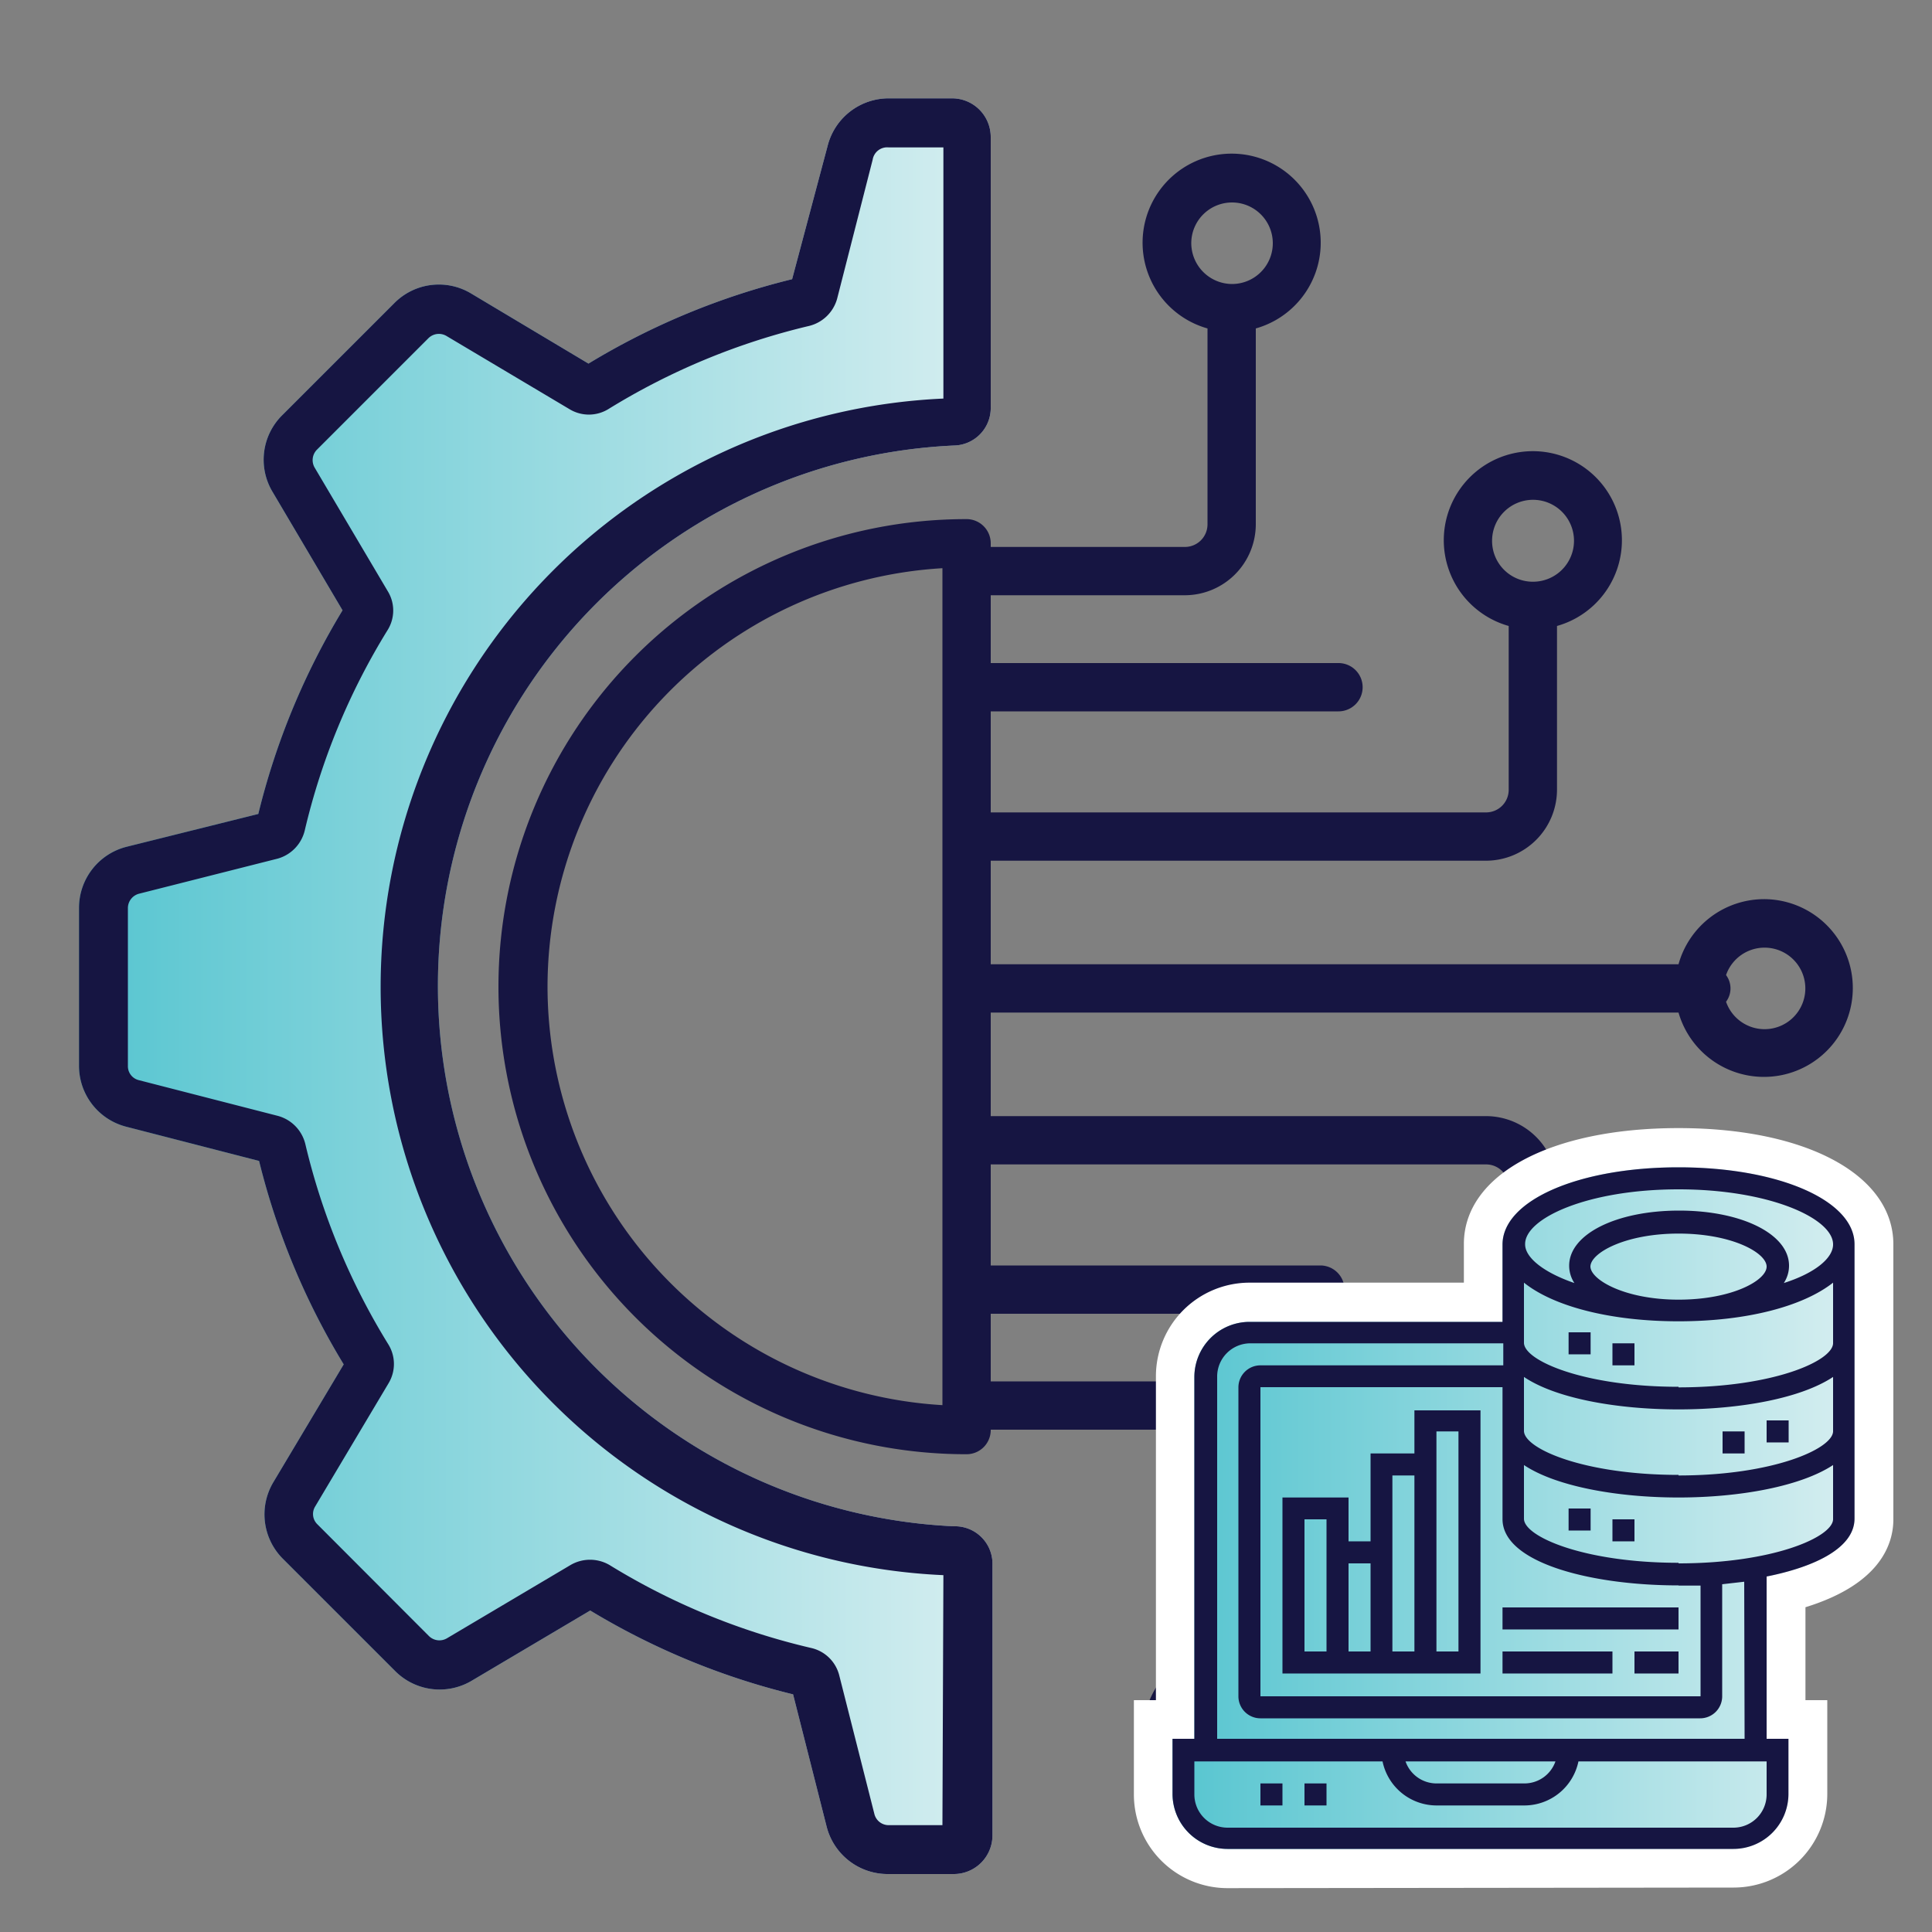 <svg id="Layer_1" data-name="Layer 1" xmlns="http://www.w3.org/2000/svg" xmlns:xlink="http://www.w3.org/1999/xlink" viewBox="0 0 100 100"><rect x="0" y="0" width="100" height="100" fill="#808080" stroke="none"/><defs><style>.cls-1{fill:url(#linear-gradient);}.cls-2{fill:#161542;}.cls-3{fill:#fff;}.cls-4{fill:url(#linear-gradient-2);}</style><linearGradient id="linear-gradient" x1="4.09" y1="51.07" x2="51.28" y2="51.07" gradientUnits="userSpaceOnUse"><stop offset="0" stop-color="#56c5d0"/><stop offset="1" stop-color="#d6eef0"/></linearGradient><linearGradient id="linear-gradient-2" x1="60.69" y1="78.08" x2="95.99" y2="78.08" xlink:href="#linear-gradient"/></defs><path class="cls-1" d="M49.37,79a28,28,0,0,1,0-55.94,1.94,1.94,0,0,0,1.91-2V7.09a2,2,0,0,0-2-2H46a3.26,3.26,0,0,0-3.16,2.45L41,14.45a37.43,37.43,0,0,0-10.54,4.37L24.4,15.2a3.24,3.24,0,0,0-4,.5l-5.78,5.78a3.24,3.24,0,0,0-.5,4l3.61,6.11a37.41,37.41,0,0,0-4.36,10.54L6.55,43.83A3.26,3.26,0,0,0,4.09,47v8.17a3.25,3.25,0,0,0,2.45,3.15l6.87,1.77a37.4,37.4,0,0,0,4.38,10.53L14.16,76.7a3.25,3.25,0,0,0,.5,4l5.78,5.78a3.25,3.25,0,0,0,4,.5l6.11-3.62A37.43,37.43,0,0,0,41.05,87.7l1.74,6.86A3.26,3.26,0,0,0,46,97h3.37a2,2,0,0,0,2-2V81A1.94,1.94,0,0,0,49.37,79Z"/><path class="cls-2" d="M49.37,79a28,28,0,0,1,0-55.94,1.94,1.94,0,0,0,1.91-2V7.09a2,2,0,0,0-2-2H46a3.26,3.26,0,0,0-3.16,2.45L41,14.45a37.43,37.43,0,0,0-10.54,4.37L24.4,15.2a3.24,3.24,0,0,0-4,.5l-5.78,5.78a3.24,3.24,0,0,0-.5,4l3.61,6.11a37.41,37.41,0,0,0-4.36,10.54L6.55,43.83A3.26,3.26,0,0,0,4.09,47v8.17a3.25,3.25,0,0,0,2.45,3.15l6.87,1.77a37.4,37.4,0,0,0,4.38,10.53L14.16,76.7a3.25,3.25,0,0,0,.5,4l5.78,5.78a3.25,3.25,0,0,0,4,.5l6.11-3.62A37.43,37.43,0,0,0,41.05,87.7l1.74,6.86A3.26,3.26,0,0,0,46,97h3.37a2,2,0,0,0,2-2V81A1.94,1.94,0,0,0,49.37,79Zm-.59,15.47H46a.76.76,0,0,1-.74-.57l-1.82-7.18a1.94,1.94,0,0,0-1.45-1.42A35.12,35.12,0,0,1,31.54,81a2,2,0,0,0-2,0L23.13,84.8a.77.77,0,0,1-.93-.12L16.43,78.9a.74.74,0,0,1-.12-.92l3.8-6.38a1.93,1.93,0,0,0,0-2,35.12,35.12,0,0,1-4.31-10.4,2,2,0,0,0-1.41-1.44l-7.2-1.85a.74.74,0,0,1-.57-.73V47a.77.77,0,0,1,.57-.74l7.19-1.82A2,2,0,0,0,15.77,43a34.94,34.94,0,0,1,4.3-10.4,1.91,1.91,0,0,0,0-2l-3.78-6.39a.77.77,0,0,1,.11-.93l5.78-5.78a.77.77,0,0,1,.93-.11l6.37,3.79a1.93,1.93,0,0,0,2,0,35.23,35.23,0,0,1,10.4-4.31,2,2,0,0,0,1.45-1.41l1.84-7.2A.76.76,0,0,1,46,7.63h2.83v13a30.48,30.48,0,0,0,0,60.9Z"/><path class="cls-2" d="M91.3,46.54a4.6,4.6,0,0,0-4.42,3.37H51.28V44.55H76.92a3.68,3.68,0,0,0,3.67-3.68V32.4a4.61,4.61,0,1,0-2.5,0v8.47a1.17,1.17,0,0,1-1.17,1.18H51.28V36.82h18a1.25,1.25,0,0,0,0-2.5h-18V30.81H61.35A3.68,3.68,0,0,0,65,27.14V17a4.61,4.61,0,1,0-2.5,0V27.14a1.17,1.17,0,0,1-1.17,1.17H51.28v-.19A1.25,1.25,0,0,0,50,26.87a24.2,24.2,0,0,0,0,48.4A1.25,1.25,0,0,0,51.28,74v0H61.35a1.18,1.18,0,0,1,1.17,1.18V85.31a4.61,4.61,0,1,0,2.5,0V75.18a3.68,3.68,0,0,0-3.67-3.68H51.28V68H68.34a1.25,1.25,0,0,0,0-2.5H51.28V60.27H76.92a1.17,1.17,0,0,1,1.17,1.17v8.48a4.62,4.62,0,1,0,2.5,0V61.44a3.68,3.68,0,0,0-3.67-3.67H51.28V52.41h35.6a4.6,4.6,0,1,0,4.42-5.87ZM77.23,28a2.12,2.12,0,1,1,2.11,2.11A2.11,2.11,0,0,1,77.23,28ZM61.66,12.58a2.11,2.11,0,1,1,2.11,2.12A2.12,2.12,0,0,1,61.66,12.58Zm4.22,77.15a2.11,2.11,0,1,1-2.11-2.11A2.11,2.11,0,0,1,65.88,89.73ZM81.46,74.34a2.12,2.12,0,1,1-2.12-2.12A2.12,2.12,0,0,1,81.46,74.34ZM28.34,51.07A21.72,21.72,0,0,1,48.78,29.41V72.73A21.72,21.72,0,0,1,28.34,51.07Zm63,2.2a2.11,2.11,0,0,1-2-1.42,1.15,1.15,0,0,0,0-1.38,2.11,2.11,0,1,1,2,2.8Z"/><path class="cls-3" d="M63.53,97.73a4.85,4.85,0,0,1-4.84-4.85V88h1.14V71.24a4.85,4.85,0,0,1,4.84-4.85h11.1v-2c0-3.58,4.46-6,11.11-6S98,60.83,98,64.41V78.64c0,1.24-.63,3.34-4.55,4.55V88h1.13v4.85a4.85,4.85,0,0,1-4.84,4.85Z"/><path class="cls-4" d="M86.88,60.42c-5.19,0-9.11,1.72-9.11,4v4H64.67a2.86,2.86,0,0,0-2.85,2.85V90H60.69v2.85a2.85,2.85,0,0,0,2.84,2.85h26.2a2.85,2.85,0,0,0,2.84-2.85V90H91.44v-8.4c2.6-.52,4.55-1.52,4.55-3V64.41C96,62.14,92.07,60.42,86.88,60.42Z"/><rect class="cls-2" x="65.24" y="92.31" width="1.14" height="1.14"/><rect class="cls-2" x="67.52" y="92.31" width="1.14" height="1.14"/><path class="cls-2" d="M86.88,60.42c-5.19,0-9.11,1.72-9.11,4v4H64.67a2.86,2.86,0,0,0-2.85,2.85V90H60.69v2.85a2.85,2.85,0,0,0,2.84,2.85h26.2a2.85,2.85,0,0,0,2.84-2.85V90H91.44v-8.4c2.6-.52,4.55-1.52,4.55-3V64.41C96,62.14,92.07,60.42,86.88,60.42Zm0,1.14c4.7,0,8,1.5,8,2.85,0,.72-.95,1.49-2.55,2a1.63,1.63,0,0,0,.27-.9c0-1.63-2.44-2.85-5.69-2.85s-5.69,1.22-5.69,2.85a1.63,1.63,0,0,0,.27.9c-1.6-.55-2.55-1.32-2.55-2C78.91,63.06,82.18,61.56,86.88,61.56Zm-4.56,4c0-.7,1.78-1.71,4.56-1.71s4.56,1,4.56,1.71-1.78,1.71-4.56,1.71S82.32,66.24,82.32,65.55Zm4.56,16.51q.57,0,1.14,0v5.73H65.24v-16H77.77v6.83C77.77,80.89,82.35,82.06,86.88,82.06Zm4.56,10.82a1.72,1.72,0,0,1-1.71,1.71H63.53a1.72,1.72,0,0,1-1.71-1.71V91.17h9.74a2.86,2.86,0,0,0,2.79,2.28h4.56a2.86,2.86,0,0,0,2.79-2.28h9.74ZM72.75,91.17h7.76a1.7,1.7,0,0,1-1.6,1.14H74.35A1.7,1.7,0,0,1,72.75,91.17ZM90.3,90H63V71.24a1.72,1.72,0,0,1,1.71-1.71h13.1v1.14H65.24a1.14,1.14,0,0,0-1.14,1.14v16a1.14,1.14,0,0,0,1.14,1.13H88a1.14,1.14,0,0,0,1.14-1.13V82l1.14-.13Zm-3.42-9.11c-4.87,0-8-1.35-8-2.28V75.83c1.64,1.1,4.81,1.68,8,1.68s6.33-.58,8-1.68v2.81C94.85,79.57,91.75,80.92,86.88,80.92Zm0-4.55c-4.87,0-8-1.35-8-2.28V71.27c1.64,1.11,4.81,1.68,8,1.68s6.33-.57,8-1.68v2.82C94.85,75,91.75,76.37,86.88,76.37Zm0-4.56c-4.87,0-8-1.35-8-2.28V66.39c1.52,1.22,4.45,2,8,2s6.45-.78,8-2v3.14C94.85,70.46,91.75,71.81,86.88,71.81Z"/><rect class="cls-2" x="81.19" y="68.96" width="1.14" height="1.14"/><rect class="cls-2" x="83.46" y="69.53" width="1.14" height="1.14"/><rect class="cls-2" x="81.19" y="78.08" width="1.14" height="1.14"/><rect class="cls-2" x="83.46" y="78.64" width="1.14" height="1.14"/><rect class="cls-2" x="91.44" y="73.52" width="1.14" height="1.14"/><rect class="cls-2" x="89.16" y="74.09" width="1.14" height="1.14"/><path class="cls-2" d="M73.21,75.23H70.94v4.55H69.8V77.51H66.38v9.11H76.63V73H73.21ZM68.66,85.48H67.52V78.64h1.14Zm1.14-4.56h1.14v4.56H69.8Zm2.27,4.56V76.37h1.14v9.11Zm2.28-11.39h1.14V85.48H74.35Z"/><rect class="cls-2" x="77.77" y="83.2" width="9.11" height="1.14"/><rect class="cls-2" x="77.77" y="85.48" width="5.69" height="1.14"/><rect class="cls-2" x="84.6" y="85.48" width="2.28" height="1.14"/></svg>